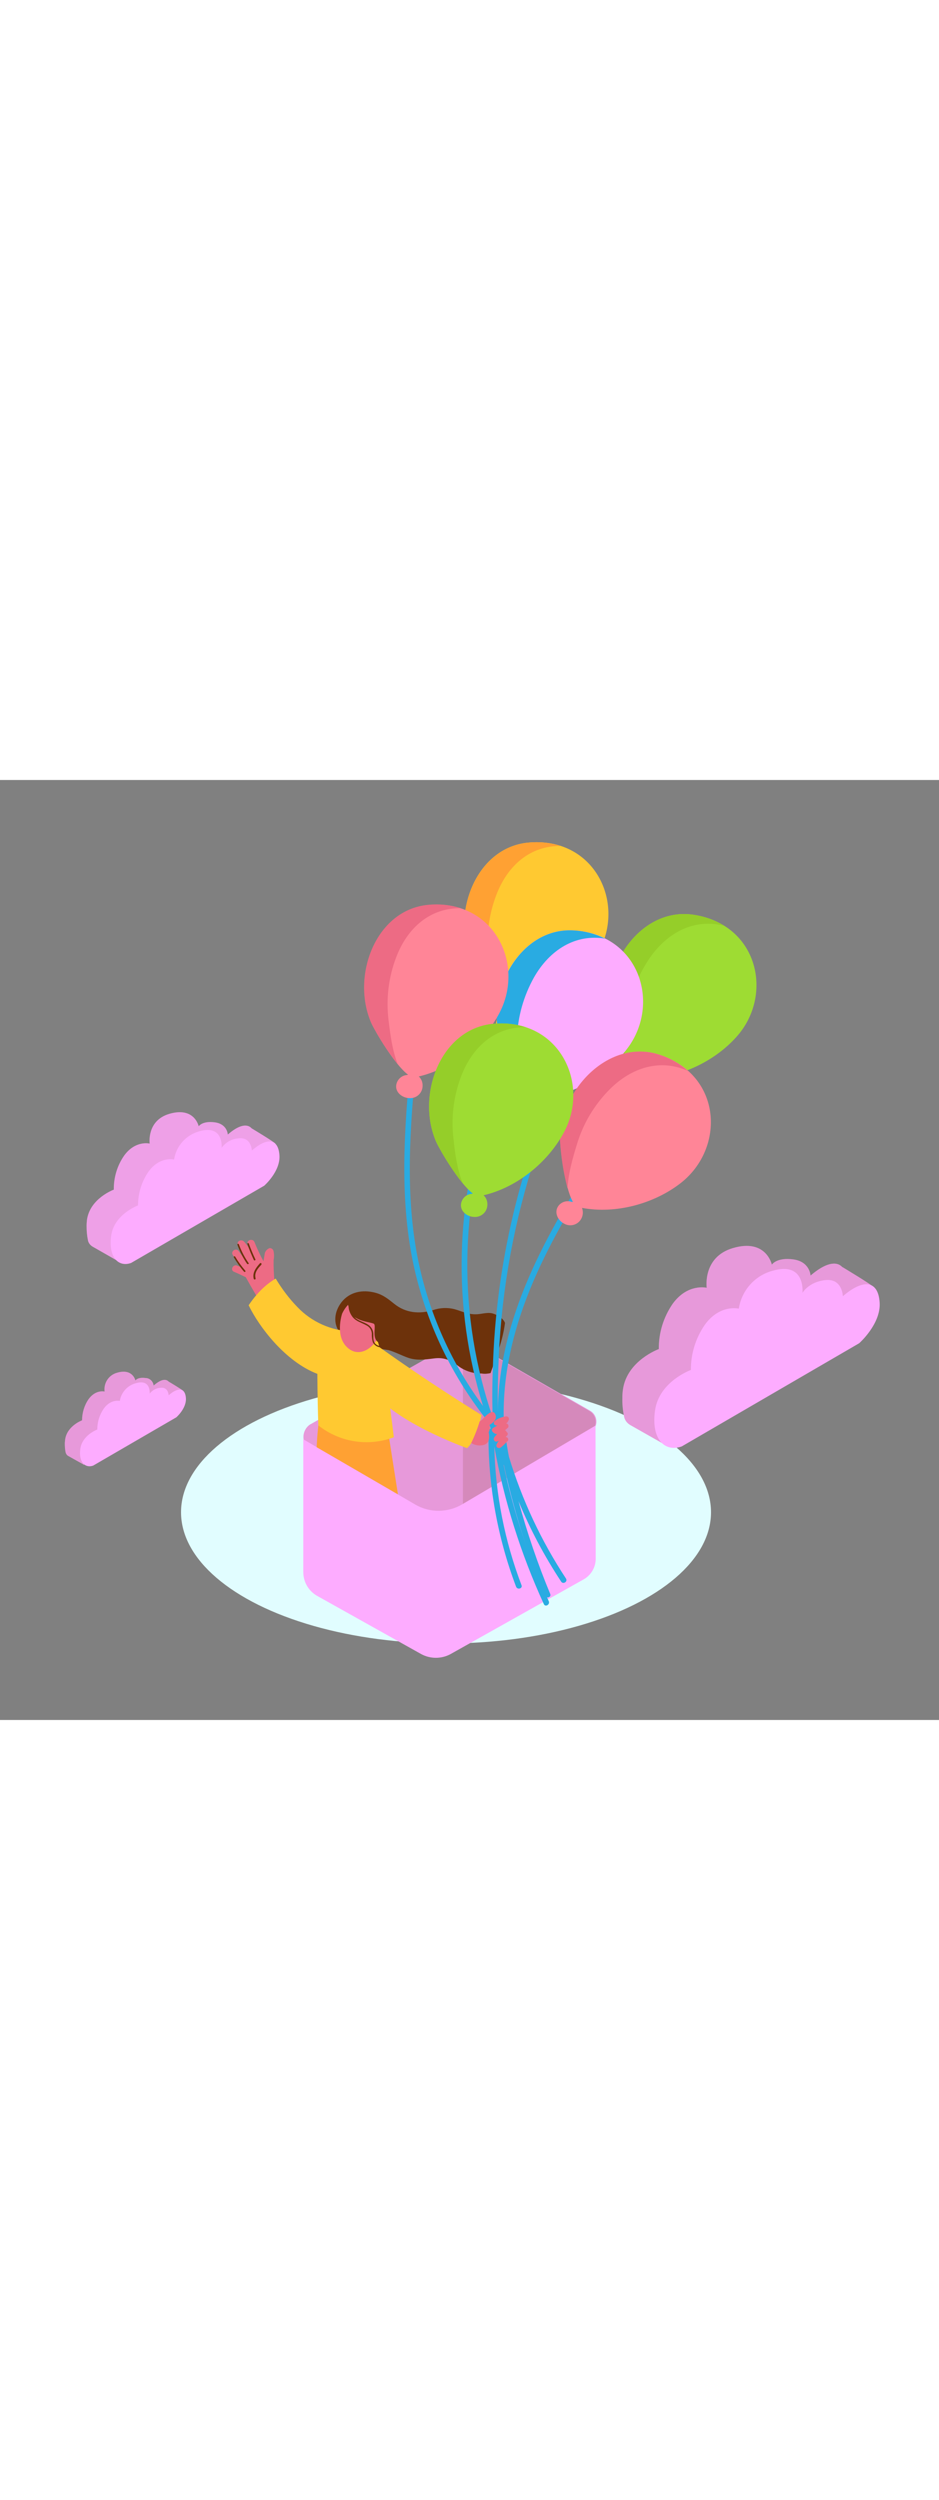 <svg version="1.1" id="Layer_1" xmlns="http://www.w3.org/2000/svg" xmlns:xlink="http://www.w3.org/1999/xlink" x="0px" y="0px" viewBox="0 0 500 500" style="width: 188px;" xml:space="preserve" data-imageid="balloon-62" imageName="Balloon" class="illustrations_image">
<rect x="0" y="0" width="500" height="500" fill="#808080" stroke="none"/>
<style type="text/css">
	.st0_balloon-62{fill:#E1FDFF;}
	.st1_balloon-62{fill:#68E1FD;}
	.st2_balloon-62{opacity:0.15;fill:#6D320B;enable-background:new    ;}
	.st3_balloon-62{fill:#FFA133;}
	.st4_balloon-62{fill:#6D320B;}
	.st5_balloon-62{fill:#ED6B84;}
	.st6_balloon-62{fill:#FFC931;}
	.st7_balloon-62{fill:#29ABE2;}
	.st8_balloon-62{fill:#9EDC33;}
	.st9_balloon-62{fill:#95CE29;}
	.st10_balloon-62{fill:#FF8597;}
	.st11_balloon-62{opacity:0.1;fill:#6D320B;enable-background:new    ;}
</style>
<ellipse id="Base_balloon-62" class="st0_balloon-62" cx="237.5" cy="389.5" rx="141.1" ry="69.8"/>
<g id="Box_balloon-62">
	<path class="st1_balloon-62 targetColor" d="M165.7,342.5l69.2-39.2c7.2-4.1,16.1-4.1,23.3,0l56,32.2c3.2,1.8,4.3,5.9,2.5,9.1c-0.4,0.7-0.9,1.2-1.4,1.7&#10;&#9;&#9;l-85.4,73.4L164,355.2c-3.2-3.1-3.2-8.1-0.2-11.3C164.4,343.3,165,342.8,165.7,342.5L165.7,342.5z" style="fill: rgb(253, 172, 255);"/>
	<path class="st2_balloon-62" d="M165.7,342.5l69.2-39.2c7.2-4.1,16.1-4.1,23.3,0l56,32.2c3.2,1.8,4.3,5.9,2.5,9.1c-0.4,0.7-0.9,1.2-1.4,1.7&#10;&#9;&#9;l-85.4,73.4L164,355.2c-3.2-3.1-3.2-8.1-0.2-11.3C164.4,343.3,165,342.8,165.7,342.5L165.7,342.5z"/>
	<path class="st2_balloon-62" d="M313.7,335.6l-56-32.2c-3.4-2-7.3-3.1-11.2-3.1v104.9l68.3-58.7c2.8-2.4,3.1-6.6,0.7-9.4&#10;&#9;&#9;C315,336.5,314.4,336,313.7,335.6L313.7,335.6z"/>
	<path class="st1_balloon-62 targetColor" d="M317.1,343.4l-71,41.9c-7.7,4.5-17.3,4.6-25,0.1l-59.6-34.7v70.6c0,5.3,2.8,10.1,7.4,12.7l55.3,30.9&#10;&#9;&#9;c4.9,2.7,10.9,2.7,15.8,0l70.8-39.7c3.9-2.2,6.4-6.4,6.4-10.9L317.1,343.4z" style="fill: rgb(253, 172, 255);"/>
</g>
<g id="Baloon_and_Character_balloon-62">
	<path class="st3_balloon-62" d="M168.6,354.9l43.3,25.1l-5.8-37l-35.6-6.9C169.5,342.3,168.9,348.6,168.6,354.9z"/>
	<path class="st4_balloon-62" d="M261.2,315.5c1.3-3.5,2.5-7.1,3.7-10.8c1.9-5.1,3.3-10.5,4-15.9c-0.9-2.5-4.4-4.5-6.8-5.1&#10;&#9;&#9;c-3-0.7-6.1,0.6-9.1,0.5c-4,0-7.1-1.6-10.9-2.7c-3.8-1-7.9-0.8-11.6,0.5c-7.2,2.2-14.5,1.5-20.5-3.3c-3.4-2.7-6-4.9-10.3-6&#10;&#9;&#9;c-6.6-1.7-13.4-0.5-17.8,5c-3.9,5-4.8,11.6-0.6,16.7c2.2,2.4,5.1,4.1,8.4,4.7c2.9,0.8,5.6,2.5,8.6,3.1h0.3c2.8,0.2,5.6,0.6,8.4,1.1&#10;&#9;&#9;c3.5,1,6.8,2.8,10.2,4c4.6,1.6,9,1,13.7,0.4c6-0.8,9.2,1.1,13.8,4.5l0.9,0.6c3.3,2,7.1,3,10.9,2.9&#10;&#9;&#9;C258.1,316,259.7,315.8,261.2,315.5z"/>
	<path class="st5_balloon-62" d="M149.1,271.7c-1-1.8-2.1-3.7-3-5.7c-0.3-3.6-0.5-7.1-0.4-10.7c0.3-1.5,0.3-3,0-4.5c-0.1-1-1-1.8-2-1.8&#10;&#9;&#9;c-0.1,0-0.3,0-0.4,0.1c-1.3,0.6-2.3,1.8-2.4,3.3c-0.2,1.2-0.4,2.4-0.6,3.6c-1.8-3.3-3.4-6.7-4.8-10.2c-0.9-2.2-4.5-1.1-3.6,1.2&#10;&#9;&#9;l1,2.4c-0.9-1.3-1.8-2.6-2.9-3.8c-1.2-1.5-4.2-0.5-3.3,1.6c1.2,2.9,2.6,5.7,4.2,8.4c-1.3-1.6-2.6-3.3-3.8-5c-1.4-2-4.5,0.1-3.1,2.1&#10;&#9;&#9;c1.7,2.4,3.5,4.8,5.5,7c-1.1-0.5-2.2-1-3.2-1.4c-2.2-0.9-3.9,2.4-1.7,3.3s4.2,1.9,6.3,2.9l0.1,0.2c3.2,5.8,6.6,11.5,10,17.1&#10;&#9;&#9;c1.2,2.1,4.4,0,3.1-2.1l-1.6-2.6c0.6-0.2,1.1-0.5,1.4-1c0.9,0.5,2,0.3,2.6-0.6c0,0,0,0,0,0c0.2-0.3,0.3-0.6,0.3-1&#10;&#9;&#9;c1,0.5,2.1,0,2.6-0.9C149.5,272.9,149.4,272.3,149.1,271.7L149.1,271.7z"/>
	<path class="st4_balloon-62" d="M138.4,257.1c-2.1,2.3-4.1,5-3.3,8.2c0.2,0.7,1.2,0.4,1-0.2c-0.8-2.9,1.1-5.2,3-7.2&#10;&#9;&#9;C139.6,257.3,138.9,256.6,138.4,257.1z"/>
	<path class="st4_balloon-62" d="M136,255c-1.3-2.7-2.5-5.6-3.5-8.4c-0.1-0.5-0.9-0.3-0.8,0.2c1,2.9,2.2,5.8,3.5,8.6&#10;&#9;&#9;C135.5,255.8,136.2,255.4,136,255z"/>
	<path class="st4_balloon-62" d="M132.4,257c-2.2-3.1-3.9-6.5-5.2-10c-0.2-0.5-0.9-0.3-0.8,0.2c1.3,3.6,3,7,5.2,10.2&#10;&#9;&#9;C132,257.7,132.7,257.4,132.4,257z"/>
	<path class="st4_balloon-62" d="M130.6,261c-2-2.3-3.8-4.8-5.4-7.5c-0.2-0.4-1,0-0.7,0.4c1.6,2.7,3.4,5.3,5.5,7.7&#10;&#9;&#9;C130.4,261.9,131,261.4,130.6,261z"/>
	<path class="st6_balloon-62" d="M199.9,295.9l-12.8-2.6c-10.8-0.4-21.1-5-28.6-12.8c-4.5-4.6-8.4-9.8-11.7-15.3c-3.9,2.3-7.3,5.3-10.2,8.7&#10;&#9;&#9;c-1.5,1.7-2.9,3.6-4.2,5.5c5.6,11.6,19.6,30,36.6,36.5c0,0,0,12.6,0.5,27.4c11.4,9,26.6,11.4,40.2,6.3&#10;&#9;&#9;C209.7,349.6,204.3,302.1,199.9,295.9z"/>
	<path class="st6_balloon-62" d="M193.4,295.4c0,0,24.7,18.6,63,42.4c0,0-2.3,12.8-7.7,17.6c0,0-41.9-14.7-52.7-33.6"/>
	<path class="st5_balloon-62" d="M182.2,283.8c0,0-4.5,13.1,3.9,19s19.7-6.5,16.6-18.1S187.5,272.6,182.2,283.8z"/>
	<path class="st4_balloon-62" d="M203.7,301c-1.4,0.3-2.8-0.1-3.8-1.1c-1.2-1.2-1.1-3-1.1-4.7c0.1-2.2-0.9-4.2-2.7-5.4&#10;&#9;&#9;c-2.2-1.5-4.9-1.9-6.9-3.7c-0.2-0.2-0.4-0.4-0.6-0.6c0.3,0.2,0.5,0.5,0.9,0.6c3.2,2,8,2.4,9.5,3.1s-0.9,6.7,1.8,9.4&#10;&#9;&#9;s9-13.8,5.4-18.2s-15.8-9.7-21.1-2.3c0.1,0.7,0.3,1.3,0.5,2c0.1,2,0.9,3.9,2.1,5.5c2,2.5,4.8,3,7.4,4.5c1.7,0.8,2.8,2.5,2.9,4.4&#10;&#9;&#9;c-0.1,1.5,0.1,3.1,0.5,4.5c1,2.1,3.3,3.2,5.5,2.6C204.5,301.6,204.2,300.9,203.7,301z"/>
	<path class="st7_balloon-62" d="M271.8,252.3c6.6-35.7,18-70.4,33.9-103.1c0.8-1.7-1.7-3.2-2.6-1.6c-24.4,50.1-38.2,104.8-40.5,160.5&#10;&#9;&#9;c-0.4,10.3-0.7,20.7-0.2,31.1c-18.6-54.1-18.1-112.9,1.6-166.6c0.7-1.8-2.2-2.6-2.9-0.8c-19,51.9-20.3,108.5-3.9,161.2&#10;&#9;&#9;c-18-24.4-30.2-52.7-35.5-82.6c-6.3-35.8-2.8-72.4,0.7-108.3c0.2-1.9-2.8-1.9-3,0c-3.6,37.1-7.1,74.9,0,111.9&#10;&#9;&#9;c6.2,31.7,19.9,61.4,40,86.7c0.1,0.2,0.3,0.3,0.5,0.4c0.5,1.3,0.9,2.6,1.4,3.9c-0.7,0.1-1.2,0.7-1.2,1.4&#10;&#9;&#9;c-0.3,28.2,4.7,56.3,14.7,82.7c0.7,1.8,3.6,1,2.9-0.8c-9-23.6-13.9-48.5-14.5-73.8c5.2,28.9,14.1,57.1,26.4,83.9&#10;&#9;&#9;c0.8,1.7,3.4,0.2,2.6-1.6c-10.6-23.1-18.7-47.4-24-72.3c0.2-0.3,0.3-0.8,0.2-1.1c-4.1-18.4-3.6-38-2.8-56.8&#10;&#9;&#9;C266.4,288.5,268.5,270.3,271.8,252.3z"/>
	<path class="st7_balloon-62" d="M320.3,201.7c1-1.6-1.6-3.1-2.6-1.6C291,241,265.6,286,265.1,335.8c-0.1,0.2-0.2,0.5-0.2,0.7&#10;&#9;&#9;c0,0.7,0.1,1.4,0.2,2.1c0,1.6,0,3,0.1,4.5c-0.9,0.1-1.5,0.8-1.5,1.7c0,0.1,0,0.1,0,0.2c0.9,3.7,1.8,7.5,2.9,11.1&#10;&#9;&#9;c5.2,26.6,13.1,52.7,23.5,77.7c0.7,1.8,3.6,1,2.9-0.8c-6.7-16.1-12.3-32.6-16.9-49.4c6.2,15,13.8,29.3,22.7,42.8&#10;&#9;&#9;c1,1.6,3.6,0.1,2.6-1.6C288.2,404.8,278,383,271,360c-1.4-7.1-2.3-14.2-2.8-21.4C267.6,288.4,293.4,243,320.3,201.7z"/>
	<path class="st5_balloon-62" d="M270.4,351.6c0.4-0.6,0.3-1.5-0.4-1.9c-0.2-0.1-0.5-0.2-0.8-0.2c0.3-0.3,0.6-0.6,0.9-0.9&#10;&#9;&#9;c0.4-0.5,0.4-1.2-0.1-1.6c-0.1-0.1-0.2-0.1-0.2-0.2c-0.2-0.4-0.5-0.8-0.9-0.9l0.9-0.8l0.2-0.2l0.3-0.2c0.6-0.5,0.6-1.4,0.1-2&#10;&#9;&#9;c-0.2-0.3-0.6-0.4-0.9-0.4c0.4-0.3,0.7-0.6,1-1V341c0.6-0.5,0.7-1.4,0.2-2c-0.3-0.4-0.8-0.5-1.3-0.5c-2.2,0.3-4.3,1.1-6,2.5&#10;&#9;&#9;c-0.6,0.5-0.6,1.4-0.1,1.9c0,0,0,0,0,0c0.2,0.2,0.4,0.3,0.6,0.4c0.3,0.1,0.6,0.1,1,0.1c-0.9,0.4-1.7,0.8-2.5,1.4&#10;&#9;&#9;c-0.6,0.5-0.6,1.4-0.1,1.9c0.6,0.7,1.4,1.2,2.4,1.2c-0.6,0.6-1.1,1.2-1.6,1.9c-0.4,0.6-0.2,1.5,0.4,1.9c0.3,0.2,0.7,0.3,1,0.2&#10;&#9;&#9;c0.4-0.1,0.8-0.2,1.2-0.4c-0.6,0.6-1,1.3-1.3,2.1c-0.5,1.4,1.2,2.2,2.2,1.5c1.3-1,2.4-2.1,3.5-3.3l0.1-0.1L270.4,351.6z"/>
	<path class="st5_balloon-62" d="M263.8,337.5c-1.2-3.2-4.8,0.2-6.8,2.5c-0.1,0.1-0.2,0.1-0.3,0.2c-0.4,0.4-0.8,0.7-1.3,1&#10;&#9;&#9;c-1.2,4-2.7,7.8-4.5,11.5c0.9,0.5,1.8,0.9,2.8,1.1c1.4,0.3,2.9,0.2,4.2-0.2c2.9-1.1,2.8-4.1,2.3-6.7v0c0.5-0.9,0.7-2,0.6-3&#10;&#9;&#9;c0-0.3-0.1-0.5-0.2-0.8C262.7,341.8,264.8,340,263.8,337.5z"/>
	<path class="st8_balloon-62" d="M369.4,71.7c-27.9-4.3-49.3,27.1-44.6,53.9c0.7,3.8,6.5,24,12.2,30.9l-0.2,0.2c-3-0.6-5.9,0.9-7.1,3.7&#10;&#9;&#9;c-1.6,3.7,1.4,7.4,4.9,8.4c3.5,1.3,7.3-0.5,8.6-4c0.7-2,0.5-4.2-0.7-6c18.4,0.2,37.6-8.7,49.6-22.1C412,114.7,404,77,369.4,71.7z"/>
	<path class="st9_balloon-62" d="M334,126.1c1.4-11.3,5.6-22.2,12.1-31.6c9.6-13.7,23.9-21,39.6-16.9c-5-3.1-10.5-5.1-16.3-5.9&#10;&#9;&#9;c-28-4.3-49.4,27-44.6,53.8c2,8.4,4.8,16.6,8.3,24.4C332,142.1,333,133.6,334,126.1z"/>
	<path class="st6_balloon-62" d="M281.3,33.3c-28.1,2.6-41.3,38.2-30.2,63.1c1.6,3.6,12.1,21.7,19.3,27.1l-0.2,0.2c-3,0.1-5.5,2.3-6,5.3&#10;&#9;&#9;c-0.6,3.9,3.1,6.8,6.7,7c3.7,0.4,7-2.3,7.3-6c0.2-2-0.5-4.1-2-5.5c17.9-4.2,34.3-17.6,42.8-33.5C333.1,64.7,316.2,30.1,281.3,33.3z&#10;&#9;&#9;"/>
	<path class="st3_balloon-62" d="M260.2,94.7c-1.4-11.4,0-22.9,4.1-33.6c6-15.7,18.1-26.2,34.3-26c-5.6-1.8-11.4-2.4-17.3-1.8&#10;&#9;&#9;C253.2,36,240,71.6,251.1,96.5c3.9,7.7,8.6,14.9,14,21.7C262.2,110.7,261.1,102.2,260.2,94.7z"/>
	<path class="st1_balloon-62 targetColor" d="M305.5,80c-28.2-1.7-46.6,31.5-39.4,57.8c1,3.8,8.6,23.3,15,29.7l-0.2,0.2c-3-0.4-5.8,1.5-6.7,4.3&#10;&#9;&#9;c-1.1,3.8,2.1,7.2,5.6,7.9c3.6,0.9,7.2-1.2,8.2-4.8c0.5-2,0.1-4.1-1.2-5.8c18.3-1.4,36.6-12.1,47.4-26.7&#10;&#9;&#9;C351.9,118.9,340.5,82.1,305.5,80z" style="fill: rgb(253, 172, 255);"/>
	<path class="st7_balloon-62" d="M275.3,137.5c0.3-11.4,3.5-22.6,9.1-32.6c8.3-14.5,22-23.2,37.9-20.5c-5.2-2.6-10.9-4.1-16.8-4.4&#10;&#9;&#9;c-28.1-1.7-46.6,31.5-39.4,57.8c2.7,8.2,6.3,16,10.5,23.5C274.8,153.6,275,145.1,275.3,137.5z"/>
	<path class="st10_balloon-62" d="M228.1,66.5c-28.1,2.6-41.3,38.2-30.2,63.1c1.6,3.6,12.1,21.7,19.3,27.1l-0.2,0.2c-3,0.1-5.5,2.3-6,5.3&#10;&#9;&#9;c-0.6,3.9,3.1,6.8,6.7,7c3.7,0.4,7-2.3,7.3-6c0.2-2.1-0.5-4.1-2-5.5c17.9-4.2,34.3-17.6,42.8-33.5C279.8,97.9,263,63.3,228.1,66.5z&#10;&#9;&#9;"/>
	<path class="st5_balloon-62" d="M206.9,127.8c-1.4-11.4,0-22.9,4.1-33.6c6-15.7,18.1-26.2,34.3-26c-5.6-1.8-11.4-2.4-17.3-1.8&#10;&#9;&#9;c-28.1,2.6-41.3,38.2-30.2,63.1c3.9,7.7,8.6,14.9,14,21.7C208.9,143.9,207.8,135.3,206.9,127.8z"/>
	<path class="st10_balloon-62" d="M351.4,146.2c-26.7-9-53.2,18.3-53.1,45.5c0,3.9,2.3,24.7,6.7,32.6l-0.3,0.2c-2.8-1.1-6-0.1-7.6,2.4&#10;&#9;&#9;c-2.1,3.4,0.1,7.5,3.3,9.1c3.2,1.8,7.3,0.7,9.1-2.6c1-1.8,1.1-3.9,0.4-5.8c18,3.4,38.5-2.2,52.7-13.3&#10;&#9;&#9;C386.1,195.8,384.6,157.3,351.4,146.2z"/>
	<path class="st5_balloon-62" d="M307.2,193.8c3.3-11,9.2-20.9,17.3-29.1c11.8-11.9,27.2-16.6,41.9-9.9c-4.4-3.9-9.5-6.8-15.1-8.6&#10;&#9;&#9;c-26.7-9-53.2,18.3-53.1,45.5c0.5,8.6,1.8,17.2,4,25.5C302.6,209.2,305,201,307.2,193.8z"/>
	<path class="st8_balloon-62" d="M262.6,129.7c-28.1,2.6-41.3,38.2-30.2,63.1c1.6,3.6,12.1,21.7,19.3,27.1l-0.2,0.2c-3,0.1-5.5,2.3-6,5.3&#10;&#9;&#9;c-0.6,3.9,3.1,6.8,6.7,7c3.7,0.4,7-2.3,7.3-6c0.2-2.1-0.5-4.1-2-5.5c17.9-4.2,34.3-17.6,42.8-33.5&#10;&#9;&#9;C314.4,161.1,297.5,126.5,262.6,129.7z"/>
	<path class="st9_balloon-62" d="M241.5,191.1c-1.4-11.4,0-22.9,4.1-33.6c6-15.7,18.1-26.2,34.3-26c-5.6-1.8-11.4-2.4-17.3-1.8&#10;&#9;&#9;c-28.1,2.6-41.3,38.2-30.2,63.1c3.9,7.7,8.6,14.9,14,21.7C243.4,207.1,242.3,198.6,241.5,191.1z"/>
</g>
<g id="Cloud_balloon-62">
	<path class="st1_balloon-62 targetColor" d="M146.6,193.4c-0.9-1.1-12.6-8.1-12.6-8.1l0,0c-2.4-2.7-6.9-1.8-12.7,3.3c0,0-0.2-5.6-6.9-6.5s-8.6,2.1-8.6,2.1&#10;&#9;&#9;s-2.2-10.6-15.7-6.6c-12.1,3.6-10.4,15.8-10.4,15.8s-7.6-1.9-13.6,6.4c-3.7,5.3-5.6,11.7-5.5,18.1c0,0-12.7,4.6-14.3,16.1&#10;&#9;&#9;c-0.1,1-0.2,2-0.2,3v0.3c0,2.5,0.2,5,0.7,7.4c0.2,1.4,1.1,2.6,2.3,3.4l13.5,7.7c0.4-3.3-0.1-6.7-1.4-9.9l66.7-38.6&#10;&#9;&#9;c3.1-2.9,5.6-6.5,7.2-10.4l5.1-1.3C140.1,195.7,147.5,194.5,146.6,193.4z" style="fill: rgb(253, 172, 255);"/>
	<path class="st11_balloon-62" d="M146.6,193.4c-0.9-1.1-12.6-8.1-12.6-8.1l0,0c-2.4-2.7-6.9-1.8-12.7,3.3c0,0-0.2-5.6-6.9-6.5&#10;&#9;&#9;s-8.6,2.1-8.6,2.1s-2.2-10.6-15.7-6.6c-12.1,3.6-10.4,15.8-10.4,15.8s-7.6-1.9-13.6,6.4c-3.7,5.3-5.6,11.7-5.5,18.1&#10;&#9;&#9;c0,0-12.7,4.6-14.3,16.1c-0.1,1-0.2,2-0.2,3v0.3c0,2.5,0.2,5,0.7,7.4c0.2,1.4,1.1,2.6,2.3,3.4l13.5,7.7c0.4-3.3-0.1-6.7-1.4-9.9&#10;&#9;&#9;l66.7-38.6c3.1-2.9,5.6-6.5,7.2-10.4l5.1-1.3C140.1,195.7,147.5,194.5,146.6,193.4z"/>
	<path class="st1_balloon-62 targetColor" d="M69.8,256.9l70.9-41.1c0,0,8.7-7.6,8.1-16.2s-6.2-9.9-14.7-2.5c0,0-0.2-7.2-6.9-6.5c-3.7,0.2-7.1,2.1-9.2,5.1&#10;&#9;&#9;c0,0,1.3-12.7-12-8.8c-7,2-12.2,7.8-13.3,15c0,0-7.6-1.9-13.6,6.4c-3.7,5.3-5.6,11.6-5.6,18c0,0-12.7,4.6-14.3,16.1&#10;&#9;&#9;S63.1,259.3,69.8,256.9z" style="fill: rgb(253, 172, 255);"/>
	<path class="st1_balloon-62 targetColor" d="M97.6,325c-0.5-0.7-7.8-5-7.8-5l0,0c-1.6-1.7-4.3-1.1-8,2.1c-0.2-2.2-2.1-4-4.3-4c-4.2-0.6-5.4,1.3-5.4,1.3&#10;&#9;&#9;s-1.4-6.6-9.8-4.1c-4.4,1.2-7.2,5.5-6.6,10c0,0-4.7-1.2-8.5,4c-2.3,3.3-3.5,7.3-3.5,11.3c0,0-7.9,2.9-9,10.1&#10;&#9;&#9;c-0.1,0.6-0.1,1.3-0.2,1.9v0.2c0,1.6,0.1,3.2,0.4,4.7c0.2,0.9,0.7,1.7,1.5,2.1l8.4,4.7c0.3-2.1,0-4.2-0.8-6.2l41.7-24.2&#10;&#9;&#9;c2-1.8,3.5-4,4.5-6.5l3.1-0.8C93.4,326.4,98.1,325.7,97.6,325z" style="fill: rgb(253, 172, 255);"/>
	<path class="st2_balloon-62" d="M97.6,325c-0.5-0.7-7.8-5-7.8-5l0,0c-1.6-1.7-4.3-1.1-8,2.1c-0.2-2.2-2.1-4-4.3-4c-4.2-0.6-5.4,1.3-5.4,1.3&#10;&#9;&#9;s-1.4-6.6-9.8-4.1c-4.4,1.2-7.2,5.5-6.6,10c0,0-4.7-1.2-8.5,4c-2.3,3.3-3.5,7.3-3.5,11.3c0,0-7.9,2.9-9,10.1&#10;&#9;&#9;c-0.1,0.6-0.1,1.3-0.2,1.9v0.2c0,1.6,0.1,3.2,0.4,4.7c0.2,0.9,0.7,1.7,1.5,2.1l8.4,4.7c0.3-2.1,0-4.2-0.8-6.2l41.7-24.2&#10;&#9;&#9;c2-1.8,3.5-4,4.5-6.5l3.1-0.8C93.4,326.4,98.1,325.7,97.6,325z"/>
	<path class="st1_balloon-62 targetColor" d="M49.6,364.7L93.9,339c0,0,5.4-4.7,5.1-10.1s-3.9-6.3-9.2-1.6c0,0-0.1-4.5-4.3-4c-2.3,0.1-4.4,1.3-5.8,3.1&#10;&#9;&#9;c0,0,0.8-8-7.5-5.5c-4.4,1.2-7.7,4.9-8.4,9.4c0,0-4.7-1.2-8.5,4c-2.3,3.3-3.5,7.2-3.5,11.2c0,0-7.9,2.9-9,10.1&#10;&#9;&#9;S45.3,366.2,49.6,364.7z" style="fill: rgb(253, 172, 255);"/>
	<path class="st1_balloon-62 targetColor" d="M465.4,269.9c-1.1-1.4-16.8-10.8-16.8-10.8v0.1c-3.2-3.6-9.2-2.3-17,4.4c0,0-0.3-7.4-9.2-8.6&#10;&#9;&#9;s-11.4,2.8-11.4,2.8s-3-14.1-20.8-8.8c-16.2,4.8-13.9,21.1-13.9,21.1s-10.1-2.5-18.1,8.5c-4.9,7.1-7.5,15.5-7.4,24.1&#10;&#9;&#9;c0,0-16.9,6.1-19.1,21.5c-0.2,1.3-0.3,2.7-0.3,4v0.4c-0.1,3.3,0.2,6.6,0.9,9.9c0.3,1.9,1.5,3.5,3.1,4.5l18,10.2&#10;&#9;&#9;c0.6-4.5-0.1-9-1.8-13.1l88.9-51.6c4.2-3.9,7.5-8.6,9.7-13.9l6.8-1.8C456.8,272.9,466.5,271.3,465.4,269.9z" style="fill: rgb(253, 172, 255);"/>
	<path class="st2_balloon-62" d="M465.4,269.9c-1.1-1.4-16.8-10.8-16.8-10.8v0.1c-3.2-3.6-9.2-2.3-17,4.4c0,0-0.3-7.4-9.2-8.6&#10;&#9;&#9;s-11.4,2.8-11.4,2.8s-3-14.1-20.8-8.8c-16.2,4.8-13.9,21.1-13.9,21.1s-10.1-2.5-18.1,8.5c-4.9,7.1-7.5,15.5-7.4,24.1&#10;&#9;&#9;c0,0-16.9,6.1-19.1,21.5c-0.2,1.3-0.3,2.7-0.3,4v0.4c-0.1,3.3,0.2,6.6,0.9,9.9c0.3,1.9,1.5,3.5,3.1,4.5l18,10.2&#10;&#9;&#9;c0.6-4.5-0.1-9-1.8-13.1l88.9-51.6c4.2-3.9,7.5-8.6,9.7-13.9l6.8-1.8C456.8,272.9,466.5,271.3,465.4,269.9z"/>
	<path class="st1_balloon-62 targetColor" d="M363,354.5l94.5-54.9c0,0,11.6-10.2,10.9-21.6s-8.2-13.2-19.6-3.4c0,0-0.2-9.5-9.2-8.6s-12.3,6.8-12.3,6.8&#10;&#9;&#9;s1.8-17-16.1-11.7c-9.4,2.6-16.3,10.5-17.8,20.1c0,0-10.1-2.5-18.1,8.6c-4.9,7.1-7.5,15.5-7.4,24c0,0-16.9,6.1-19.1,21.5&#10;&#9;&#9;S354,357.7,363,354.5z" style="fill: rgb(253, 172, 255);"/>
</g>
</svg>